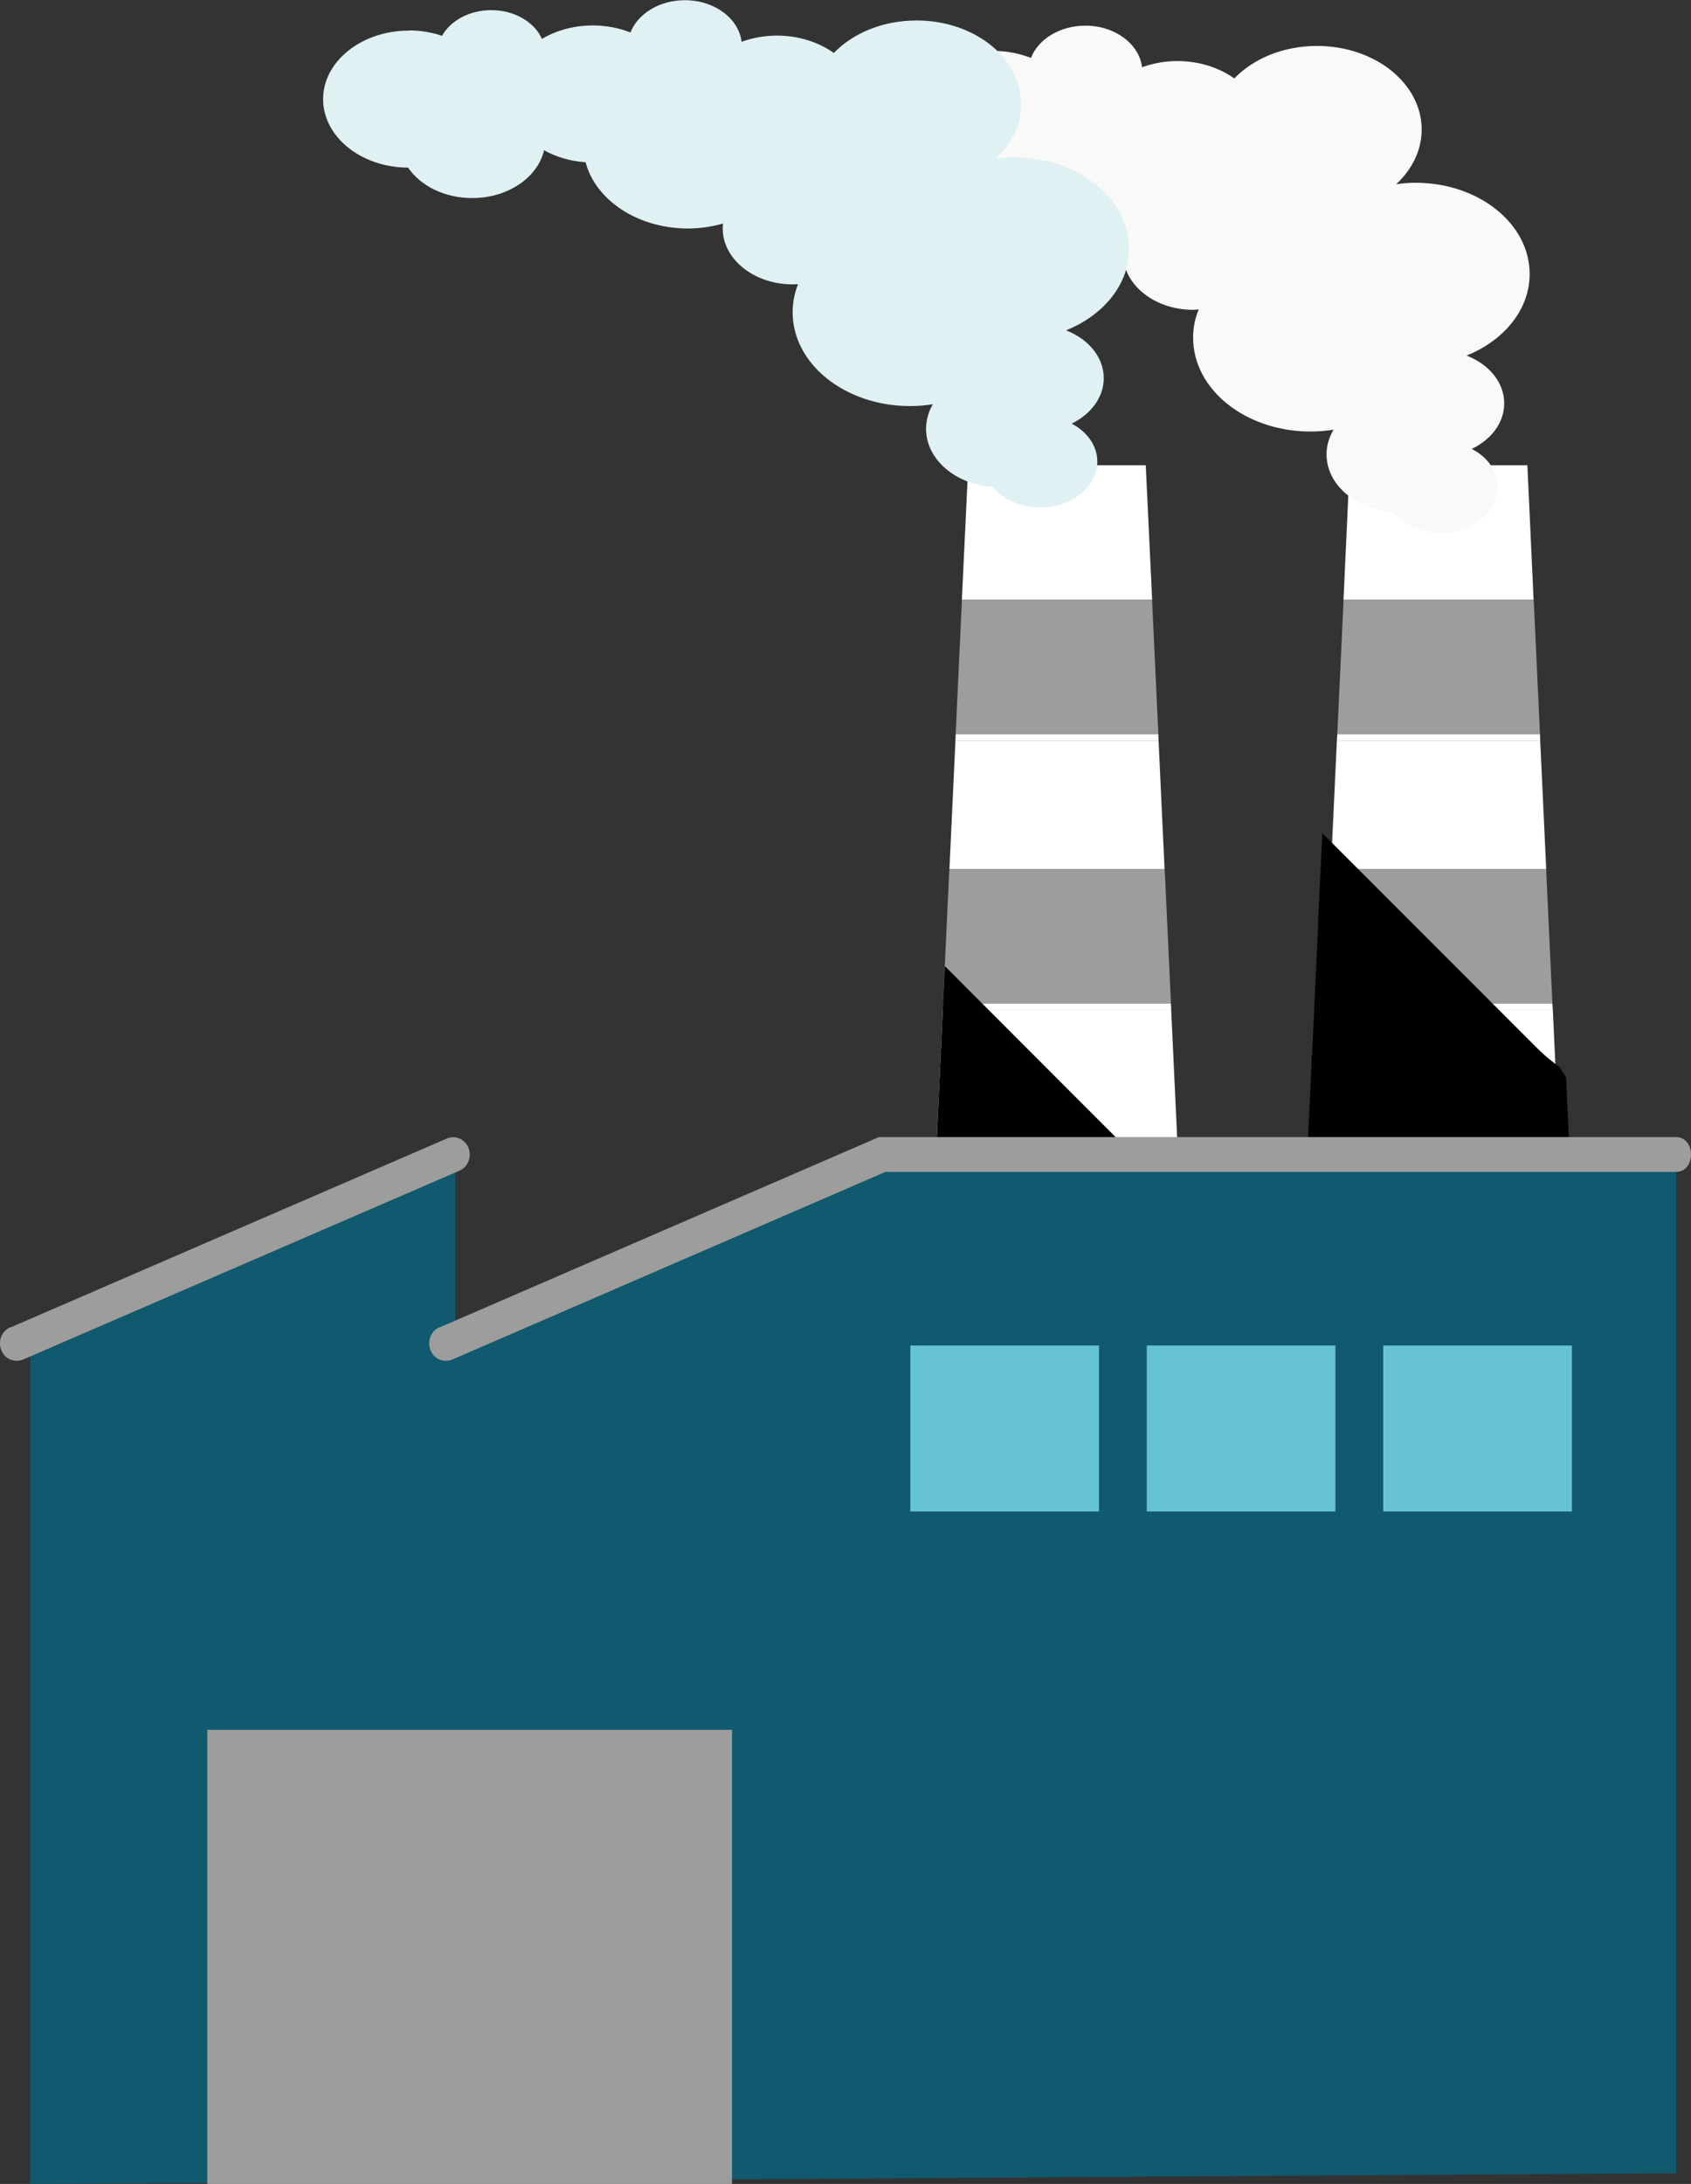 <?xml version="1.0" encoding="UTF-8"?>
<svg id="Laag_2" data-name="Laag 2" xmlns="http://www.w3.org/2000/svg" xmlns:xlink="http://www.w3.org/1999/xlink" viewBox="0 0 81.75 105.52">
  <rect x="0" y="0" width="81.75" height="105.52" fill="#333333" stroke="none"/>
  <defs>
    <style>
      .cls-1 {
        fill: none;
      }

      .cls-2 {
        fill: #010101;
      }

      .cls-3 {
        fill: #11596f;
      }

      .cls-4 {
        fill: #66c3d2;
      }

      .cls-5 {
        fill: #f9faf7;
      }

      .cls-6 {
        fill: #e0f1f4;
      }

      .cls-7 {
        fill: #e96210;
      }

      .cls-8 {
        clip-path: url(#clippath-1);
      }

      .cls-9 {
        fill: #fff;
      }

      .cls-10 {
        fill: #9d9d9c;
      }

      .cls-11 {
        clip-path: url(#clippath);
      }
    </style>
    <clipPath id="clippath">
      <rect class="cls-1" x="44.66" y="46.68" width="12.87" height="21.62"/>
    </clipPath>
    <clipPath id="clippath-1">
      <rect class="cls-1" x="63.11" y="40.27" width="12.87" height="17.53"/>
    </clipPath>
  </defs>
  <g id="Laag_1-2" data-name="Laag 1">
    <g>
      <polygon class="cls-9" points="55.39 22.48 55.7 28.98 46.5 28.98 46.81 22.48 55.39 22.48"/>
      <polygon class="cls-9" points="57.23 61.79 57.53 68.3 44.67 68.3 44.97 61.79 57.23 61.79"/>
      <polygon class="cls-10" points="46.49 29.28 46.5 28.98 55.7 28.98 55.71 29.28 56 35.48 46.2 35.48 46.49 29.28"/>
      <polygon class="cls-9" points="56.01 35.78 56.3 41.99 45.9 41.99 46.19 35.78 56.01 35.78"/>
      <polygon class="cls-9" points="56 35.48 56.01 35.78 46.19 35.78 46.2 35.48 56 35.48"/>
      <polygon class="cls-10" points="45.88 42.28 45.9 41.99 56.3 41.99 56.32 42.28 56.61 48.49 45.59 48.49 45.88 42.28"/>
      <polygon class="cls-9" points="56.62 48.79 56.91 55 45.29 55 45.58 48.79 56.62 48.79"/>
      <polygon class="cls-9" points="56.61 48.49 56.62 48.79 45.58 48.79 45.59 48.49 56.61 48.49"/>
      <polygon class="cls-7" points="56.93 55.29 57.22 61.5 44.98 61.5 45.27 55.29 56.93 55.29"/>
      <polygon class="cls-7" points="57.22 61.5 57.23 61.79 44.97 61.79 44.98 61.5 57.22 61.5"/>
      <polygon class="cls-7" points="56.91 55 56.93 55.29 45.27 55.29 45.29 55 56.91 55"/>
      <g class="cls-11">
        <polygon class="cls-2" points="44.98 61.5 45.27 55.29 45.29 55 45.58 48.79 45.59 48.49 45.68 46.68 57.05 58.06 57.22 61.5 57.23 61.79 57.53 68.3 44.67 68.3 44.97 61.79 44.98 61.5"/>
      </g>
      <polygon class="cls-9" points="73.84 22.48 74.14 28.98 64.95 28.98 65.25 22.48 73.84 22.48"/>
      <polygon class="cls-9" points="75.68 61.79 75.98 68.3 63.11 68.3 63.42 61.79 75.68 61.79"/>
      <polygon class="cls-10" points="64.94 29.28 64.95 28.98 74.14 28.98 74.16 29.28 74.45 35.48 64.65 35.48 64.94 29.28"/>
      <polygon class="cls-9" points="74.46 35.78 74.75 41.99 64.34 41.99 64.63 35.78 74.46 35.78"/>
      <polygon class="cls-9" points="74.45 35.48 74.46 35.78 64.63 35.78 64.65 35.48 74.45 35.48"/>
      <polygon class="cls-10" points="64.33 42.28 64.34 41.99 74.75 41.99 74.76 42.28 75.05 48.49 64.04 48.49 64.33 42.28"/>
      <polygon class="cls-9" points="75.07 48.79 75.36 55 63.73 55 64.02 48.79 75.07 48.79"/>
      <polygon class="cls-9" points="75.05 48.49 75.07 48.79 64.02 48.79 64.04 48.49 75.05 48.49"/>
      <polygon class="cls-7" points="75.37 55.29 75.66 61.5 63.43 61.5 63.72 55.29 75.37 55.29"/>
      <polygon class="cls-7" points="75.66 61.5 75.68 61.79 63.42 61.79 63.43 61.5 75.66 61.5"/>
      <polygon class="cls-7" points="75.36 55 75.37 55.29 63.72 55.29 63.73 55 75.36 55"/>
      <g class="cls-8">
        <path class="cls-2" d="M63.43,51l.29-6.21v-.3s.21-4.23.21-4.23l10.4,10.4c.34.34.7.63,1.06.89.1.17.21.34.32.5l.27,5.74h-12.87l.3-6.5v-.3Z"/>
      </g>
      <polygon class="cls-3" points="22.01 55.78 22.01 64.69 42.55 55.78 42.55 55.78 81.04 55.78 81.04 64.83 81.04 65.11 81.04 105 1.46 105.52 1.46 64.69 22.01 55.78"/>
      <rect class="cls-4" x="44.01" y="65.01" width="9.12" height="8.02"/>
      <rect class="cls-4" x="55.44" y="65.01" width="9.12" height="8.02"/>
      <rect class="cls-4" x="66.87" y="65.01" width="9.12" height="8.02"/>
      <path class="cls-10" d="M.5,64.14l21.1-9.13c.41-.18.88.03,1.05.45.17.43-.02.92-.43,1.1L1.11,65.69c-.1.04-.2.06-.31.06-.32,0-.61-.19-.74-.52-.17-.43.02-.92.43-1.1"/>
      <path class="cls-10" d="M21.24,64.14l21.25-9.2h38.54c.44,0,.72.38.72.84s-.27.84-.72.84h-38.22l-20.95,9.07c-.1.04-.2.06-.31.06-.32,0-.61-.19-.74-.52-.17-.43.02-.92.43-1.1"/>
      <path class="cls-5" d="M39.12,2.7c.57,0,1.11.09,1.61.26.41-.73,1.32-1.24,2.38-1.24,1.13,0,2.09.58,2.45,1.39.69-.41,1.54-.65,2.46-.65.65,0,1.27.12,1.82.34.35-.9,1.39-1.56,2.63-1.56,1.44,0,2.61.89,2.74,2.01.52-.19,1.1-.3,1.71-.3,1.06,0,2.02.32,2.75.84.93-.96,2.37-1.57,4-1.57,2.8,0,5.06,1.81,5.06,4.04,0,1.01-.47,1.93-1.23,2.64.3-.04.61-.07.93-.07,3.05,0,5.52,1.97,5.52,4.41,0,1.72-1.24,3.21-3.05,3.94,1.08.42,1.82,1.29,1.82,2.31,0,.94-.63,1.75-1.57,2.2.76.39,1.26,1.07,1.26,1.85,0,1.22-1.24,2.21-2.76,2.21-.97,0-1.82-.4-2.31-1.01-1.8-.13-3.21-1.32-3.21-2.79,0-.43.13-.83.34-1.19-.36.06-.73.09-1.11.09-3.14,0-5.68-2.03-5.68-4.53,0-.48.09-.94.27-1.37-.09,0-.17.02-.27.02-1.86,0-3.38-1.21-3.38-2.7,0-.08.02-.16.03-.24-.54.15-1.11.24-1.72.24-2.43,0-4.47-1.37-4.95-3.2-.75-.05-1.44-.26-2.02-.58-.3,1.31-1.73,2.31-3.47,2.31-1.33,0-2.48-.6-3.08-1.47-2.28,0-4.13-1.48-4.13-3.31s1.86-3.31,4.14-3.31"/>
      <path class="cls-6" d="M19.76,1.47c.57,0,1.11.09,1.61.26.41-.73,1.32-1.24,2.38-1.24,1.13,0,2.09.58,2.45,1.39.69-.41,1.54-.65,2.46-.65.65,0,1.27.12,1.82.34.35-.9,1.39-1.56,2.63-1.56,1.44,0,2.61.89,2.74,2.01.52-.19,1.1-.3,1.71-.3,1.06,0,2.02.32,2.75.84.93-.96,2.37-1.57,4-1.57,2.8,0,5.06,1.81,5.06,4.04,0,1.01-.47,1.93-1.23,2.64.44-.06.9-.08,1.36-.05,3.04.19,5.31,2.32,5.07,4.75-.16,1.59-1.36,2.92-3.03,3.59,1.07.42,1.82,1.29,1.82,2.31,0,.93-.62,1.74-1.55,2.2,0,0,0,0,0,0,.75.39,1.24,1.07,1.24,1.84,0,1.22-1.24,2.21-2.76,2.21-.96,0-1.81-.4-2.3-.99-1.8-.13-3.22-1.33-3.22-2.81,0-.43.12-.83.33-1.19-.36.06-.72.09-1.1.09-3.14,0-5.68-2.03-5.68-4.53,0-.47.09-.93.26-1.36-.09,0-.17.01-.26.01-1.86,0-3.38-1.21-3.38-2.7,0-.08,0-.16.02-.24-.53.15-1.11.24-1.7.24-2.43,0-4.47-1.37-4.95-3.2-.74-.05-1.43-.26-2.01-.58-.3,1.31-1.74,2.31-3.47,2.31-1.34,0-2.5-.59-3.1-1.47-2.27-.01-4.11-1.49-4.11-3.31s1.86-3.31,4.14-3.31"/>
      <rect class="cls-10" x="10.02" y="83.58" width="25.37" height="21.94"/>
    </g>
  </g>
</svg>